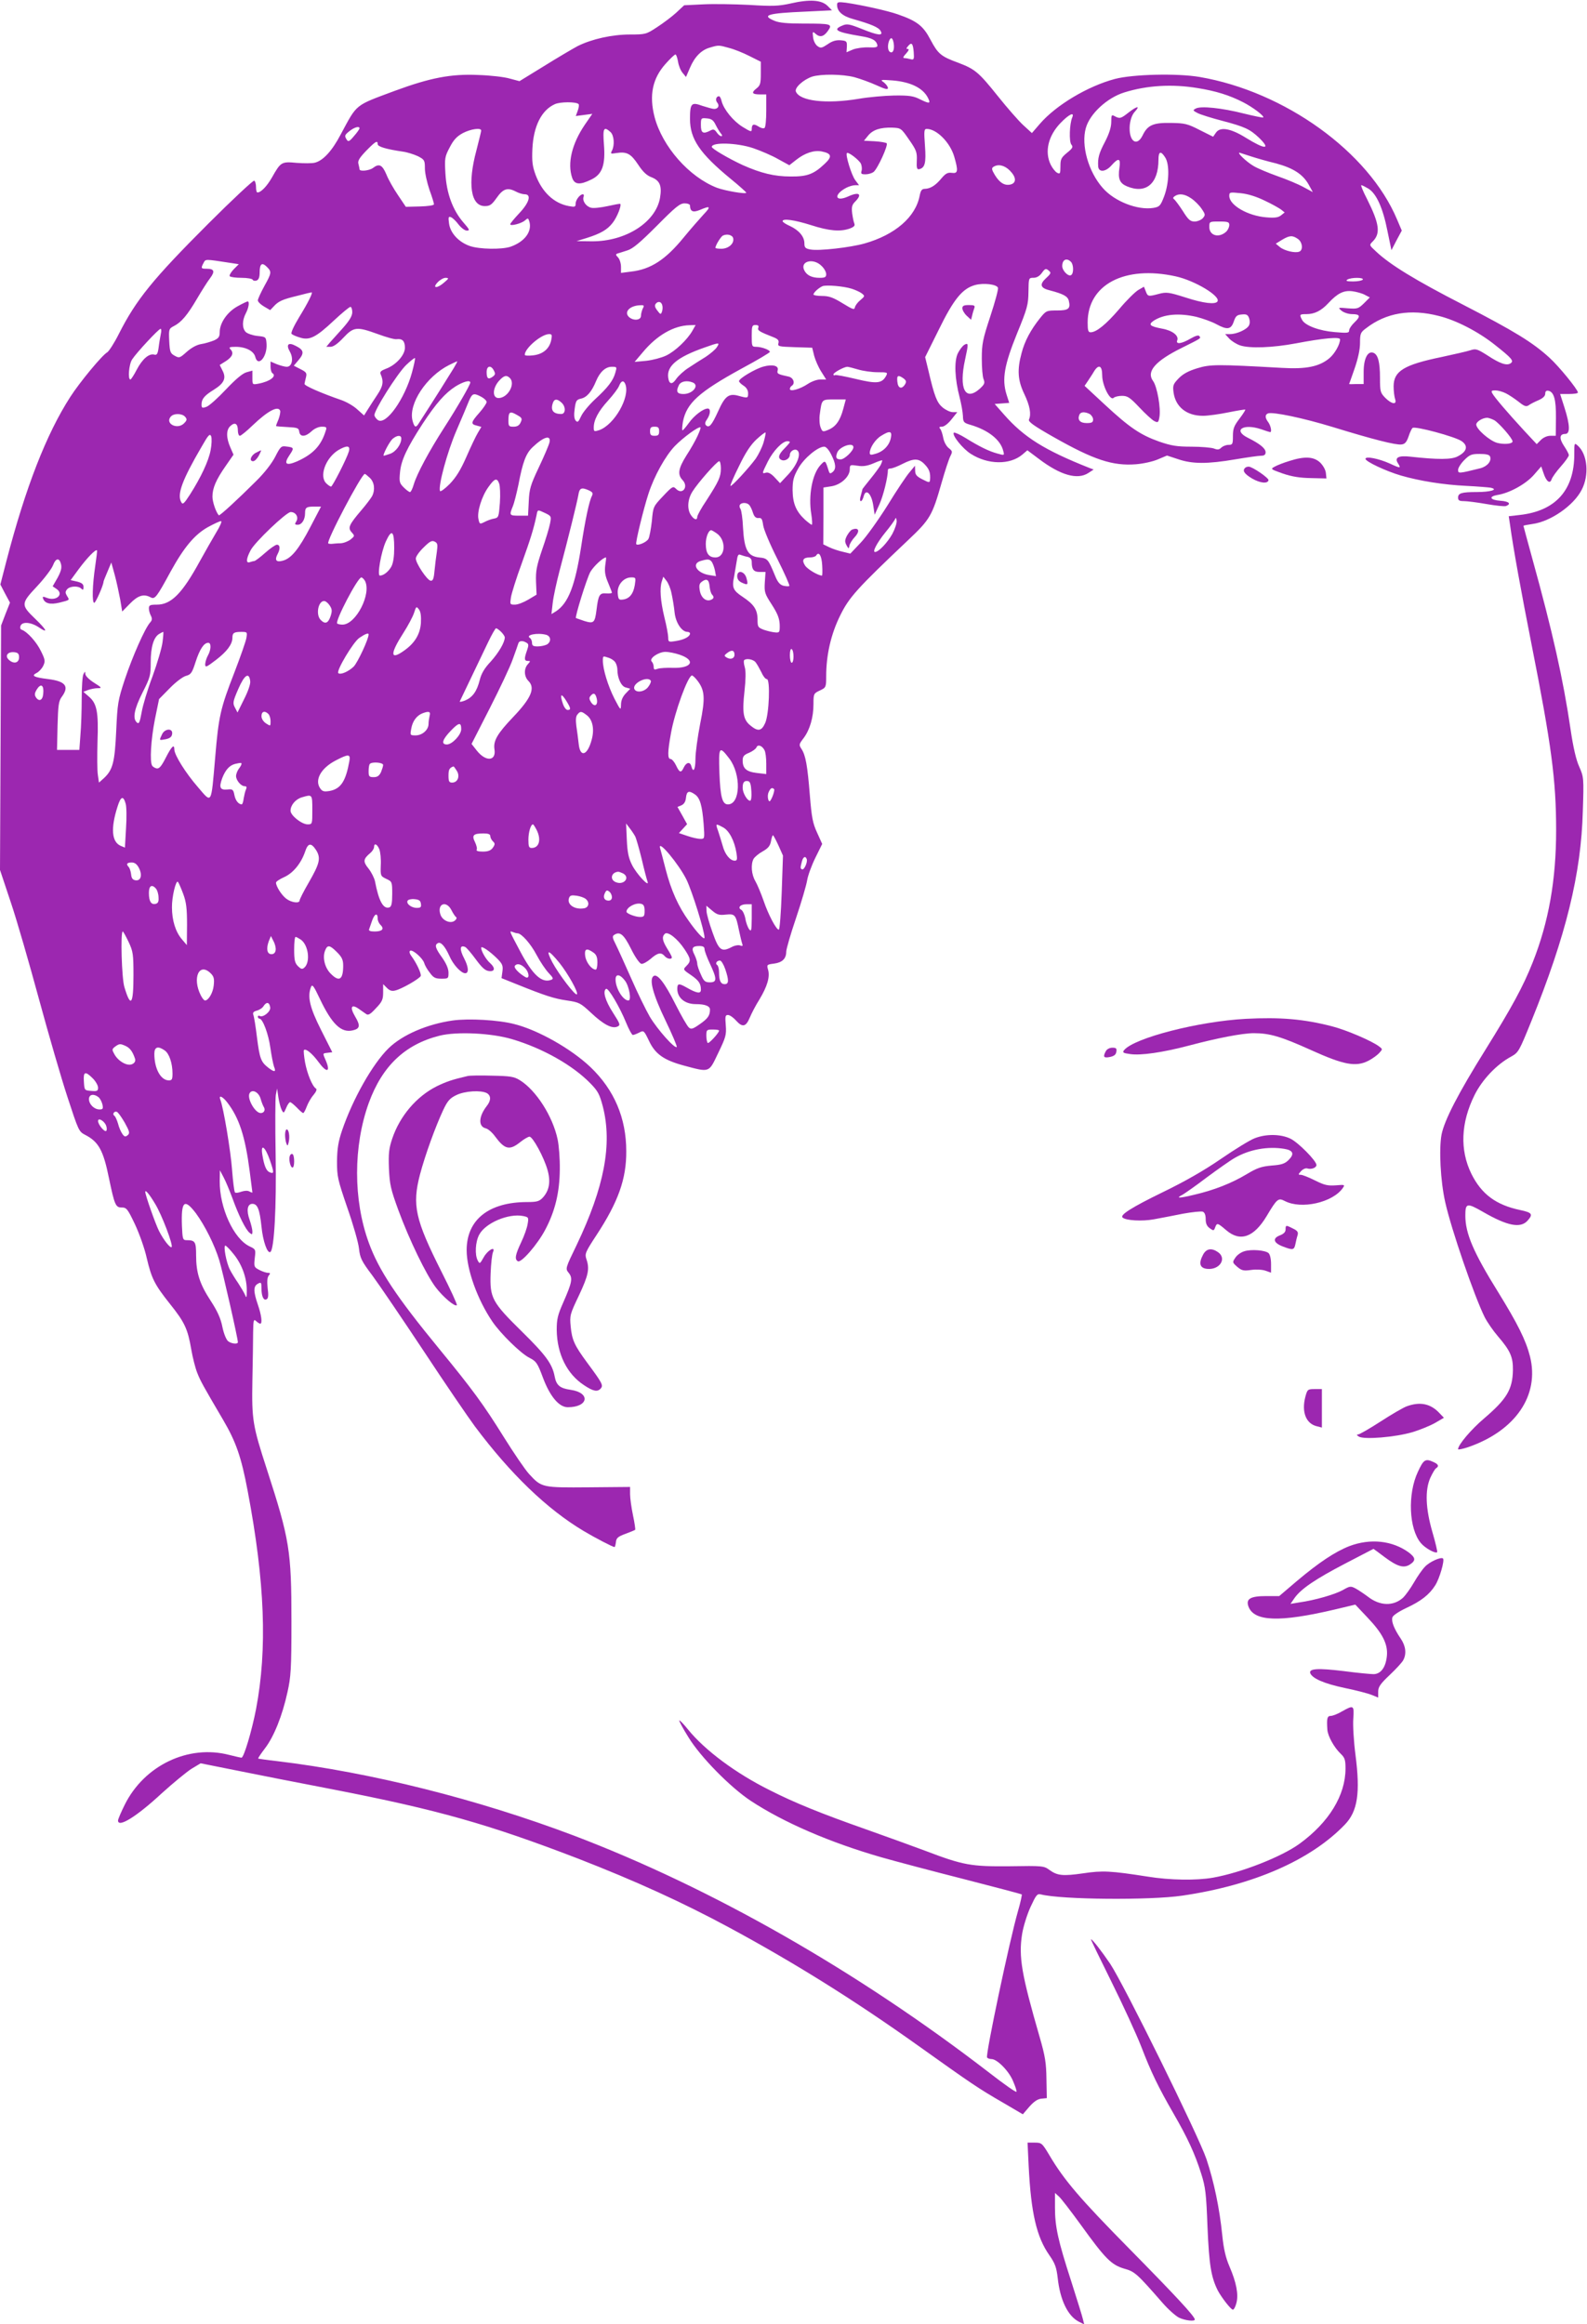 <?xml version="1.0" standalone="no"?>
<!DOCTYPE svg PUBLIC "-//W3C//DTD SVG 20010904//EN"
 "http://www.w3.org/TR/2001/REC-SVG-20010904/DTD/svg10.dtd">
<svg version="1.0" xmlns="http://www.w3.org/2000/svg"
 width="874pt" height="1280pt" viewBox="0 0 874 1280"
 preserveAspectRatio="xMidYMid meet">
<g transform="translate(0,1280) scale(0.1,-0.1)"
fill="#9c27b0" stroke="none">
<path d="M4355 12781 c-68 -15 -102 -16 -230 -8 -82 4 -196 6 -253 3 l-104 -5
-44 -41 c-24 -22 -72 -58 -106 -80 -59 -39 -64 -40 -148 -40 -99 0 -211 -25
-289 -64 -28 -15 -111 -64 -185 -110 l-135 -83 -53 14 c-29 9 -108 18 -174 20
-151 7 -266 -16 -459 -87 -225 -84 -206 -69 -299 -241 -47 -90 -97 -144 -142
-155 -15 -4 -59 -4 -100 -1 -84 8 -88 5 -136 -80 -28 -49 -61 -83 -80 -83 -5
0 -8 13 -8 29 0 17 -4 33 -10 36 -5 3 -119 -103 -253 -237 -305 -305 -397
-418 -493 -608 -25 -50 -54 -94 -63 -100 -27 -14 -152 -165 -204 -246 -132
-205 -246 -498 -351 -901 l-34 -132 26 -50 27 -50 -25 -63 -24 -63 -3 -673 -3
-673 59 -177 c33 -97 102 -337 155 -532 53 -195 124 -440 158 -543 60 -183 62
-189 97 -207 74 -38 100 -85 131 -238 31 -149 37 -162 70 -162 27 0 33 -8 73
-92 24 -51 54 -135 65 -186 27 -114 43 -146 128 -253 81 -101 98 -138 117
-249 8 -47 23 -105 33 -130 18 -46 32 -71 143 -260 71 -121 100 -205 135 -391
95 -501 109 -871 46 -1202 -23 -119 -67 -267 -80 -267 -5 0 -35 7 -67 15 -225
59 -468 -57 -576 -274 -20 -40 -37 -80 -37 -87 0 -42 102 21 241 150 63 57
137 118 164 135 l50 30 195 -39 c107 -22 348 -69 535 -105 576 -112 855 -191
1349 -381 316 -123 573 -240 831 -379 363 -196 692 -402 1040 -650 300 -214
334 -237 469 -315 l109 -64 36 42 c25 28 45 42 66 44 l30 3 -2 105 c-1 88 -7
126 -37 230 -100 346 -117 442 -97 569 7 42 27 106 46 148 31 67 37 75 57 70
113 -29 602 -33 778 -7 392 57 709 196 897 392 70 73 85 174 58 383 -10 77
-15 165 -12 201 5 73 2 75 -62 39 -23 -14 -52 -25 -62 -25 -20 0 -23 -14 -19
-75 2 -36 38 -100 74 -134 22 -21 26 -33 26 -81 0 -147 -91 -296 -253 -414
-99 -72 -320 -159 -477 -187 -92 -16 -237 -14 -360 6 -205 32 -248 34 -355 18
-112 -16 -142 -13 -186 19 -30 22 -37 23 -217 20 -214 -2 -256 5 -466 85 -67
25 -213 78 -326 118 -250 88 -395 147 -531 216 -187 93 -356 219 -449 333 -24
30 -46 53 -49 51 -2 -3 20 -44 50 -92 67 -110 232 -277 344 -351 181 -119 435
-229 720 -311 77 -22 281 -76 454 -120 172 -44 315 -82 318 -84 2 -3 -7 -45
-21 -93 -47 -164 -179 -790 -170 -805 3 -5 14 -9 25 -9 30 0 95 -65 118 -121
12 -28 21 -54 19 -59 -2 -5 -69 42 -150 105 -728 561 -1530 1018 -2288 1306
-529 200 -1117 348 -1635 410 -55 6 -101 13 -103 14 -2 2 15 27 37 56 50 65
96 181 124 309 19 85 22 127 22 390 0 391 -10 451 -135 837 -79 243 -84 273
-80 493 2 102 4 220 4 262 1 69 3 75 17 62 8 -8 19 -14 22 -14 13 0 7 47 -13
105 -25 73 -25 101 0 115 18 10 20 8 20 -27 0 -44 13 -69 29 -58 9 5 10 24 5
61 -4 37 -2 59 6 69 10 12 9 15 -4 15 -9 0 -31 7 -48 16 -29 15 -30 18 -25 65
6 48 5 49 -29 65 -87 42 -165 211 -164 359 l1 60 20 -38 c11 -20 33 -73 49
-116 35 -97 73 -173 94 -190 14 -12 16 -11 16 7 0 11 -7 39 -15 63 -19 52 -13
89 15 89 28 0 40 -30 50 -125 8 -82 33 -151 49 -140 21 12 34 247 29 535 -3
162 -2 311 1 330 l7 35 7 -48 c4 -26 12 -57 18 -69 11 -21 12 -20 25 10 7 18
17 32 22 32 4 0 21 -14 37 -30 16 -17 31 -30 35 -30 3 0 12 16 19 35 7 19 23
48 37 64 15 18 21 32 14 36 -20 12 -48 81 -60 144 -6 35 -9 65 -6 68 10 10 46
-19 81 -67 43 -59 66 -56 41 5 -20 47 -21 43 9 47 l25 3 -62 123 c-63 125 -76
184 -55 237 7 16 15 5 48 -65 66 -139 117 -189 180 -175 42 9 45 26 14 78 -30
51 -20 70 22 40 14 -10 32 -22 40 -28 11 -8 24 0 53 32 35 36 40 49 40 88 l0
45 21 -21 c15 -15 28 -19 46 -14 35 8 134 65 140 80 4 13 -22 70 -53 112 -9
12 -11 24 -5 27 13 8 68 -40 77 -67 3 -12 17 -37 31 -54 20 -28 31 -33 64 -33
38 0 39 1 39 33 0 22 -12 50 -35 83 -37 51 -42 69 -25 79 17 11 40 -15 65 -70
20 -47 64 -95 87 -95 21 0 19 34 -6 82 -26 50 -24 75 5 63 8 -3 34 -34 59 -68
34 -46 52 -63 73 -65 33 -4 36 17 6 44 -23 20 -49 66 -49 84 0 14 48 -19 91
-62 26 -27 30 -37 26 -68 l-5 -37 82 -33 c161 -65 209 -80 278 -90 67 -10 74
-13 133 -68 69 -65 116 -89 145 -76 18 8 16 14 -25 78 -42 65 -57 118 -37 130
12 7 76 -102 110 -186 15 -37 32 -68 37 -68 6 0 21 6 35 13 25 13 26 13 54
-45 34 -73 82 -107 194 -137 142 -38 135 -40 187 69 42 87 46 100 42 153 -4
49 -3 57 12 57 10 0 30 -14 45 -31 35 -39 54 -34 75 16 9 22 32 67 53 100 44
73 59 125 48 164 -8 28 -7 29 33 34 45 6 67 27 67 66 0 13 24 97 54 185 30 89
57 182 61 207 4 26 24 81 45 124 l38 77 -28 62 c-24 52 -30 83 -40 206 -13
163 -23 220 -46 255 -15 23 -14 26 11 59 35 46 55 115 55 188 0 57 1 59 35 75
34 16 35 18 35 79 0 116 26 231 77 334 49 100 92 148 374 415 121 114 133 135
184 314 19 67 41 134 49 149 12 24 12 27 -9 44 -13 10 -26 34 -30 55 -4 21
-11 44 -17 51 -8 9 -5 12 10 12 12 0 34 17 52 40 l32 40 -25 0 c-14 0 -39 12
-56 26 -31 26 -45 61 -78 203 l-18 74 75 151 c83 170 131 227 200 246 48 13
119 4 126 -15 3 -8 -16 -78 -42 -157 -42 -127 -47 -153 -47 -233 0 -49 4 -101
10 -114 8 -21 5 -28 -22 -53 -80 -70 -115 2 -80 162 19 88 19 93 -4 81 -10 -6
-26 -27 -36 -47 -21 -44 -17 -140 10 -243 9 -35 17 -80 18 -101 1 -35 4 -39
42 -50 98 -29 165 -82 180 -143 7 -26 7 -26 -32 -15 -45 12 -97 37 -176 86
-31 19 -60 32 -64 29 -12 -13 49 -89 94 -117 94 -60 215 -61 283 -4 l28 24 64
-48 c119 -90 212 -116 272 -77 l29 19 -24 9 c-247 98 -360 169 -469 293 l-52
59 40 3 40 3 -15 47 c-26 84 -12 162 58 335 57 139 62 159 63 229 1 77 1 78
28 78 17 0 33 9 46 27 17 24 22 26 37 13 15 -12 14 -16 -14 -42 -38 -35 -32
-55 23 -68 72 -19 96 -32 102 -56 11 -44 -1 -54 -64 -54 -58 0 -61 -1 -94 -42
-52 -65 -85 -127 -102 -193 -25 -92 -21 -150 15 -225 31 -65 39 -111 26 -140
-6 -12 24 -34 135 -97 222 -126 326 -160 454 -150 39 3 94 15 121 27 l50 21
61 -20 c78 -27 162 -27 315 -1 65 11 129 20 143 20 17 0 24 6 24 19 0 21 -30
46 -98 80 -84 42 -25 80 73 47 25 -9 48 -16 50 -16 11 0 3 36 -10 54 -19 25
-19 42 -2 49 26 10 193 -25 357 -75 221 -68 347 -100 378 -96 19 2 28 12 39
43 7 22 17 43 22 48 12 12 236 -48 271 -73 37 -26 29 -57 -21 -83 -34 -19
-109 -19 -264 -2 -62 7 -86 -5 -67 -35 19 -30 16 -31 -44 -3 -60 27 -134 42
-134 26 0 -15 113 -68 195 -92 103 -30 235 -51 360 -57 61 -3 121 -8 134 -10
46 -10 0 -24 -76 -24 -84 0 -103 -6 -103 -31 0 -15 7 -19 32 -19 17 0 73 -7
124 -16 51 -9 99 -14 108 -11 31 12 16 26 -31 29 -57 4 -67 23 -16 32 66 10
156 60 200 110 l41 47 12 -35 c15 -47 36 -64 45 -36 4 12 27 44 51 71 24 27
44 55 44 62 0 7 -12 29 -26 50 -28 42 -26 67 6 67 28 0 27 48 -4 145 l-24 75
49 0 c27 0 49 3 49 8 0 16 -104 144 -157 192 -92 84 -191 145 -476 292 -261
134 -402 220 -479 293 -38 35 -38 35 -18 55 44 44 37 97 -31 233 -22 42 -36
77 -32 77 5 0 22 -9 39 -19 44 -27 80 -106 105 -233 l22 -106 28 54 29 54 -26
61 c-156 372 -619 705 -1088 785 -124 21 -367 15 -466 -11 -150 -40 -324 -144
-413 -247 l-44 -51 -48 44 c-26 24 -89 96 -140 160 -105 131 -125 148 -217
183 -96 35 -112 49 -153 126 -40 77 -74 104 -181 141 -57 20 -197 51 -286 64
-42 5 -48 4 -48 -12 0 -36 30 -62 88 -78 99 -28 142 -46 152 -66 16 -28 -14
-25 -105 12 -68 27 -81 29 -106 18 -56 -23 -32 -36 100 -58 64 -10 87 -23 93
-50 2 -11 -8 -14 -48 -12 -28 1 -67 -4 -87 -12 l-35 -15 2 31 c1 30 -2 32 -34
35 -25 2 -47 -4 -72 -22 -32 -21 -38 -23 -56 -10 -11 8 -22 29 -24 48 -4 32
-2 34 12 21 25 -23 46 -18 69 14 28 39 20 41 -134 41 -87 0 -133 4 -159 15
-75 31 -41 42 172 51 l144 7 -25 25 c-33 32 -96 37 -202 13z m567 -221 c5 -34
-5 -56 -21 -46 -12 8 -14 35 -5 60 10 25 21 19 26 -14z m110 -46 c3 -41 1 -45
-17 -40 -11 3 -26 6 -34 6 -10 0 -7 8 9 25 14 15 18 25 11 25 -11 0 -11 3 -1
15 20 25 28 17 32 -31z m-1017 22 c28 -7 78 -27 113 -45 l62 -31 0 -64 c0 -57
-3 -67 -25 -84 -29 -23 -23 -32 22 -32 l33 0 0 -89 c0 -52 -4 -93 -10 -96 -6
-4 -21 0 -34 9 -26 16 -36 12 -36 -16 0 -16 -6 -14 -50 13 -52 32 -104 96
-116 142 -3 15 -10 27 -14 27 -16 0 -22 -21 -10 -35 14 -17 5 -35 -17 -35 -8
0 -37 8 -65 17 -60 22 -68 15 -68 -72 0 -111 54 -190 224 -330 47 -38 85 -73
86 -76 0 -10 -116 10 -162 27 -154 60 -300 227 -343 389 -31 120 -12 213 61
294 25 28 49 51 54 51 4 0 10 -17 14 -39 3 -21 14 -49 25 -62 l19 -23 22 51
c26 61 63 98 110 111 47 14 48 14 105 -2z m690 -161 c33 -9 88 -29 123 -45 46
-21 62 -25 62 -15 0 8 -10 21 -22 31 -22 15 -20 16 47 11 99 -8 167 -41 195
-95 17 -33 10 -35 -41 -10 -37 19 -59 23 -144 22 -55 -1 -143 -9 -195 -18
-179 -30 -326 -13 -347 40 -8 21 42 66 90 82 49 15 166 14 232 -3z m1890 -60
c100 -16 175 -39 251 -78 53 -27 118 -76 111 -84 -3 -2 -51 8 -108 22 -118 30
-237 43 -264 27 -17 -9 -16 -11 11 -25 16 -8 76 -27 134 -42 125 -33 153 -46
203 -93 69 -67 35 -67 -73 0 -82 51 -140 61 -163 28 l-16 -23 -74 37 c-66 34
-82 38 -158 39 -98 2 -129 -12 -156 -68 -33 -68 -79 -31 -71 57 4 32 13 57 28
73 32 35 11 31 -35 -5 -42 -33 -48 -35 -76 -20 -17 10 -19 7 -19 -31 0 -29
-11 -64 -34 -109 -34 -64 -41 -91 -38 -137 3 -34 42 -30 74 7 38 43 51 39 43
-14 -9 -60 1 -85 41 -102 105 -44 174 14 174 147 0 46 13 50 37 12 25 -38 22
-141 -6 -215 -20 -52 -25 -57 -59 -63 -87 -14 -215 36 -279 110 -79 89 -120
235 -93 330 22 79 118 167 212 196 125 39 264 47 403 24z m-3409 -88 c4 -3 2
-20 -4 -36 l-11 -30 46 6 45 6 -42 -61 c-71 -105 -96 -212 -69 -291 13 -38 42
-41 105 -10 61 29 79 80 70 194 -7 90 -1 101 36 68 20 -18 24 -73 8 -103 -9
-17 -7 -18 24 -13 58 9 80 -3 120 -63 27 -41 48 -61 76 -71 44 -18 56 -47 45
-112 -23 -135 -189 -241 -375 -240 l-85 1 55 17 c80 25 116 47 145 85 24 31
49 95 41 103 -2 2 -33 -4 -69 -12 -37 -8 -78 -13 -92 -9 -28 7 -49 38 -41 60
3 8 1 14 -4 14 -16 0 -40 -31 -40 -52 0 -18 -4 -19 -37 -13 -82 15 -147 76
-183 171 -18 49 -21 74 -18 144 6 125 50 213 123 246 29 14 118 14 131 1z
m2719 -74 c-15 -35 -18 -132 -5 -149 11 -13 8 -20 -23 -45 -33 -27 -37 -36
-37 -75 0 -41 -2 -44 -19 -35 -10 6 -26 26 -35 45 -34 71 -13 158 54 228 47
49 79 64 65 31z m-1964 -40 c9 -18 22 -40 29 -48 8 -9 9 -15 2 -15 -6 0 -17 9
-25 21 -12 17 -19 19 -35 10 -40 -21 -52 -14 -52 30 0 39 1 40 33 37 25 -2 36
-10 48 -35z m-1961 -20 c-1 -5 -14 -24 -31 -43 -24 -29 -31 -32 -39 -20 -14
22 -13 26 16 49 27 21 54 28 54 14z m3027 -63 c40 -57 44 -69 42 -115 -2 -39
1 -49 12 -47 33 7 40 34 33 129 -6 83 -5 93 10 93 54 0 128 -74 151 -152 23
-79 21 -95 -13 -90 -23 3 -34 -3 -57 -30 -32 -39 -61 -57 -91 -58 -17 0 -23
-8 -29 -37 -22 -118 -135 -216 -304 -264 -78 -22 -252 -42 -298 -33 -28 5 -33
11 -33 34 0 37 -30 72 -79 95 -23 10 -41 22 -41 27 0 16 65 7 157 -22 99 -32
160 -37 212 -19 24 9 31 16 26 28 -4 9 -9 35 -12 57 -4 33 -1 46 16 63 42 42
23 57 -38 29 -73 -33 -82 10 -10 48 16 8 37 14 49 14 l21 0 -21 28 c-21 28
-55 140 -46 149 7 8 65 -36 77 -58 5 -11 7 -29 4 -39 -5 -17 -2 -20 22 -20 15
0 35 6 44 13 22 17 82 148 72 158 -5 4 -34 9 -66 11 l-59 3 22 27 c26 33 68
47 134 45 48 -2 49 -3 93 -67z m-2357 51 c0 -5 -12 -53 -26 -108 -50 -185 -32
-308 46 -308 28 0 38 7 65 45 35 50 59 59 104 36 16 -9 39 -16 51 -16 38 0 25
-46 -30 -104 -27 -29 -50 -56 -50 -61 0 -12 62 4 81 21 16 14 18 14 24 -5 17
-56 -26 -113 -104 -140 -49 -16 -170 -14 -223 4 -61 21 -108 71 -115 124 -5
35 -3 40 10 35 9 -3 28 -21 42 -40 15 -19 35 -34 46 -34 18 0 15 6 -19 45 -59
68 -93 161 -99 270 -5 84 -3 93 24 144 21 41 39 60 72 78 44 23 101 31 101 14z
m-570 -75 c0 -14 49 -28 138 -41 24 -3 61 -15 83 -25 37 -19 39 -23 39 -68 0
-26 12 -78 25 -117 14 -38 25 -74 25 -80 0 -6 -34 -11 -78 -12 l-77 -2 -43 64
c-24 35 -53 86 -64 114 -23 54 -40 62 -74 36 -20 -15 -74 -21 -74 -7 0 4 -3
17 -6 29 -5 17 5 33 42 72 52 53 64 60 64 37z m2068 -22 c41 -14 104 -41 137
-60 l62 -34 37 29 c48 38 98 55 141 47 55 -11 60 -28 17 -68 -60 -57 -96 -71
-188 -70 -89 0 -163 18 -264 63 -76 35 -170 90 -170 100 0 27 139 23 228 -7z
m2747 -47 c28 -9 87 -26 133 -37 95 -26 148 -60 180 -118 l22 -40 -52 28 c-29
16 -94 43 -143 60 -50 18 -108 42 -130 55 -42 24 -101 82 -75 73 8 -3 38 -12
65 -21z m-1334 -76 c36 -36 38 -68 5 -77 -32 -8 -60 8 -87 52 -18 30 -19 38
-8 45 26 17 61 9 90 -20z m1404 -166 c39 -18 79 -41 90 -49 l20 -16 -20 -16
c-15 -12 -35 -15 -81 -11 -102 8 -204 67 -204 118 0 21 3 21 63 15 40 -4 87
-19 132 -41z m-404 12 c18 -12 44 -38 56 -56 22 -32 22 -35 7 -53 -10 -10 -30
-18 -45 -18 -24 0 -35 10 -65 58 -20 31 -42 60 -48 65 -8 5 -6 10 4 17 24 16
55 12 91 -13z m-2761 -39 c1 -33 16 -40 55 -24 58 25 62 19 19 -26 -22 -24
-71 -80 -108 -125 -101 -124 -183 -177 -292 -189 l-54 -7 0 33 c0 19 -7 42
-16 52 -14 14 -14 18 -3 22 8 2 32 10 54 17 30 9 69 42 162 135 103 104 127
124 153 124 17 0 30 -5 30 -12z m2970 -107 c0 -11 -7 -26 -15 -35 -40 -39 -95
-25 -95 24 0 30 1 30 55 30 48 0 55 -3 55 -19z m-2732 -74 c6 -29 -27 -57 -65
-57 -18 0 -33 2 -33 5 0 14 31 64 42 68 24 11 53 2 56 -16z m3110 -3 c25 -17
30 -62 7 -70 -23 -9 -81 5 -106 25 l-23 19 34 21 c42 25 58 26 88 5z m-5878
-132 l45 -7 -28 -28 c-15 -16 -25 -33 -22 -38 4 -5 33 -9 65 -9 32 0 60 -5 62
-11 2 -5 11 -7 21 -4 12 5 17 18 17 45 0 48 13 57 40 30 27 -27 26 -33 -15
-107 -19 -35 -35 -70 -35 -77 0 -8 15 -23 34 -34 l34 -20 19 20 c26 29 48 39
131 59 41 11 76 19 78 19 9 0 -20 -58 -68 -136 -30 -50 -48 -88 -42 -93 5 -5
25 -14 46 -20 52 -17 88 1 186 93 45 42 86 76 92 76 5 0 10 -13 10 -29 0 -21
-15 -46 -52 -88 -29 -32 -61 -68 -72 -80 l-19 -23 23 0 c16 0 40 17 71 50 57
61 74 62 190 20 46 -17 92 -30 103 -28 32 4 46 -10 46 -47 0 -41 -50 -96 -105
-116 -26 -10 -34 -17 -29 -29 18 -41 14 -66 -18 -114 -18 -27 -42 -64 -53 -82
l-20 -32 -37 33 c-20 19 -60 42 -89 52 -110 38 -204 79 -202 89 1 5 4 21 8 36
6 23 2 29 -30 45 l-37 19 27 32 c32 38 28 55 -16 77 -41 22 -55 8 -33 -31 22
-38 13 -84 -17 -84 -11 0 -35 7 -54 14 l-35 15 0 -29 c0 -16 5 -32 10 -35 26
-16 -13 -46 -77 -58 -33 -6 -33 -6 -33 33 l0 39 -32 -9 c-22 -6 -60 -38 -113
-94 -44 -47 -92 -90 -107 -96 -25 -9 -28 -7 -28 13 0 30 16 49 68 81 56 35 69
63 48 104 l-16 32 35 22 c36 24 44 45 23 66 -9 9 -3 12 30 12 55 0 100 -23
108 -56 15 -58 66 1 62 71 -3 40 -3 40 -51 45 -26 3 -55 13 -64 22 -20 21 -20
63 1 103 16 30 21 65 10 65 -4 0 -29 -12 -56 -27 -56 -31 -98 -91 -98 -142 0
-26 -6 -34 -32 -46 -18 -7 -50 -17 -71 -20 -24 -4 -53 -20 -79 -43 -38 -34
-41 -35 -66 -21 -24 13 -27 21 -30 81 -3 64 -2 68 25 82 42 21 76 62 128 151
26 44 58 95 72 113 28 37 23 52 -18 52 -32 0 -34 2 -18 32 12 22 5 22 149 0z
m4628 6 c15 -15 16 -64 1 -73 -15 -10 -49 24 -49 50 0 35 24 47 48 23z m-1373
-23 c14 -13 25 -33 25 -45 0 -16 -6 -20 -36 -20 -42 0 -70 13 -84 40 -27 51
49 72 95 25z m1950 -57 c105 -23 248 -109 230 -138 -11 -18 -76 -11 -177 22
-91 29 -105 30 -144 20 -60 -16 -63 -16 -74 14 l-10 25 -31 -18 c-17 -10 -65
-57 -105 -105 -73 -85 -126 -128 -158 -128 -13 0 -16 11 -16 54 0 209 204 316
485 254z m-4028 -33 c-39 -35 -69 -34 -37 0 13 14 33 25 44 25 19 -1 19 -3 -7
-25z m5058 15 c-3 -5 -27 -10 -53 -10 -34 0 -43 3 -32 10 20 13 93 13 85 0z
m-2815 -50 c19 -6 44 -17 55 -25 19 -15 19 -16 -7 -38 -15 -12 -28 -30 -30
-40 -3 -15 -12 -11 -68 23 -52 32 -75 40 -112 40 -27 0 -48 4 -48 8 0 11 29
37 50 46 20 8 116 0 160 -14z m2827 -34 l27 -14 -32 -32 c-31 -30 -36 -32 -89
-28 -56 5 -56 5 -34 -14 13 -10 38 -18 57 -18 45 0 49 -12 14 -45 -17 -16 -30
-36 -30 -45 0 -14 -10 -15 -79 -9 -86 7 -163 36 -180 67 -16 30 -14 32 24 32
44 0 81 18 120 60 51 55 85 72 133 66 23 -3 55 -12 69 -20z m-3869 -60 c2 -9
1 -25 -3 -34 -5 -15 -9 -14 -25 8 -14 18 -16 28 -8 38 14 16 32 10 36 -12z
m-108 -15 c-5 -11 -10 -29 -10 -40 0 -26 -43 -29 -67 -6 -28 28 7 63 65 64 19
1 21 -2 12 -18z m4384 -41 c97 -24 220 -88 311 -161 91 -72 104 -87 84 -100
-21 -14 -58 -2 -126 43 -57 36 -65 39 -95 29 -18 -6 -89 -22 -158 -37 -209
-43 -265 -78 -265 -162 0 -26 4 -57 8 -69 12 -34 -18 -30 -54 6 -27 28 -29 34
-29 110 0 87 -11 128 -36 138 -32 12 -54 -32 -54 -106 l0 -66 -40 0 c-22 -1
-40 -1 -40 0 0 0 14 38 30 85 19 55 30 105 30 141 0 52 3 59 33 81 111 86 245
108 401 68z m-1335 -5 c35 -9 86 -27 111 -41 59 -32 80 -29 95 16 10 29 17 36
43 38 26 3 34 -1 41 -20 5 -14 5 -30 -1 -41 -12 -22 -67 -47 -104 -47 l-27 0
23 -25 c12 -13 39 -30 59 -37 53 -18 180 -13 308 11 152 29 243 37 243 22 0
-27 -29 -79 -59 -104 -55 -46 -128 -61 -261 -53 -358 20 -394 20 -466 -2 -49
-15 -79 -31 -103 -56 -30 -31 -33 -39 -28 -77 11 -80 72 -129 162 -129 28 0
91 9 140 19 50 10 92 17 93 15 2 -1 -12 -24 -32 -50 -30 -39 -36 -55 -36 -95
0 -45 -2 -49 -24 -49 -14 0 -31 -7 -40 -15 -11 -12 -21 -13 -41 -5 -14 5 -70
10 -123 10 -80 0 -111 5 -178 28 -104 37 -163 77 -300 204 l-111 103 17 25 c9
14 25 37 34 53 26 43 46 35 46 -20 0 -55 44 -143 63 -124 6 6 27 11 46 11 31
0 44 -9 96 -64 33 -35 70 -69 82 -75 20 -10 23 -8 28 21 9 48 -12 169 -35 200
-38 52 12 110 160 183 110 55 104 51 95 64 -4 7 -21 2 -49 -14 -48 -28 -81
-33 -73 -10 11 26 -26 55 -83 65 -68 13 -78 22 -46 44 56 36 139 43 235 21z
m-2776 -77 c-28 -49 -94 -112 -144 -136 -25 -12 -74 -25 -109 -29 l-65 -6 45
53 c78 94 171 147 258 149 l33 1 -18 -32z m363 17 c-5 -15 4 -21 88 -54 21 -9
27 -17 23 -31 -5 -18 2 -19 90 -22 l96 -3 11 -45 c7 -25 24 -64 39 -87 l27
-43 -33 0 c-18 0 -48 -11 -69 -25 -42 -28 -98 -44 -98 -27 0 6 5 14 10 17 21
13 10 45 -17 51 -61 13 -65 16 -60 35 7 25 -28 34 -79 20 -44 -12 -134 -65
-134 -80 0 -5 11 -16 25 -25 16 -10 25 -26 25 -41 0 -28 -1 -29 -52 -15 -54
15 -75 0 -113 -85 -35 -77 -50 -94 -67 -77 -7 7 -5 18 6 33 19 28 21 59 4 59
-25 0 -76 -39 -104 -79 -16 -22 -32 -41 -35 -41 -4 0 -2 21 2 47 20 103 88
164 323 293 86 46 156 88 156 92 0 11 -46 28 -76 28 -23 0 -24 3 -24 60 0 54
2 60 21 60 15 0 19 -5 15 -15z m-3290 -32 c-3 -16 -9 -49 -12 -74 -5 -38 -10
-46 -24 -42 -29 8 -66 -24 -97 -83 -15 -29 -31 -54 -35 -54 -15 0 -8 85 10
111 24 37 145 167 156 168 4 1 6 -11 2 -26z m2150 -35 c-10 -49 -46 -79 -100
-85 -25 -3 -46 -2 -46 3 0 36 92 114 134 114 16 0 17 -5 12 -32z m912 -40 c-8
-13 -36 -36 -61 -53 -26 -16 -69 -43 -94 -60 -26 -16 -57 -45 -69 -62 -22 -33
-39 -30 -44 7 -9 64 49 113 200 166 81 29 86 29 68 2z m-1679 -139 c-40 -146
-142 -291 -187 -263 -9 6 -18 18 -20 26 -5 23 125 229 174 277 25 24 47 41 49
39 3 -2 -5 -38 -16 -79z m230 24 c-18 -30 -112 -180 -193 -305 -16 -26 -24
-22 -34 15 -24 92 76 244 202 307 22 11 42 20 44 20 2 0 -7 -17 -19 -37z m221
-14 c9 -17 8 -23 -7 -34 -24 -17 -33 -10 -33 26 0 35 24 40 40 8z m669 -11
c-12 -44 -41 -82 -113 -148 -32 -30 -67 -72 -76 -93 -15 -32 -19 -35 -30 -23
-8 11 -10 31 -5 65 6 45 10 50 36 56 31 7 58 38 82 97 21 50 52 78 86 78 29 0
29 -1 20 -32z m1337 17 c27 -8 75 -15 107 -15 55 0 57 -1 47 -20 -23 -42 -51
-45 -167 -17 -59 14 -110 24 -115 21 -4 -3 -8 -1 -8 4 0 10 57 41 76 42 6 0
33 -7 60 -15z m-1918 -47 c31 -31 -8 -105 -58 -110 -38 -4 -40 48 -5 91 29 33
44 38 63 19z m2168 -2 c15 -12 17 -18 8 -33 -18 -29 -39 -22 -42 15 -4 35 4
39 34 18z m-2386 -23 c0 -12 -72 -137 -143 -247 -85 -132 -151 -256 -168 -313
-7 -24 -16 -43 -21 -43 -5 0 -21 12 -35 26 -23 23 -25 31 -20 83 6 66 38 134
125 268 74 112 123 168 181 205 42 26 81 37 81 21z m854 -9 c27 -70 -60 -223
-144 -253 -28 -9 -30 -8 -30 15 0 41 25 89 79 148 29 32 56 68 61 82 11 28 25
31 34 8z m370 10 c40 -15 2 -64 -50 -64 -36 0 -43 14 -24 51 11 19 43 25 74
13z m4479 -60 c18 -9 49 -30 71 -47 31 -25 41 -28 55 -19 9 7 33 19 54 28 25
11 37 23 37 36 0 13 6 18 17 16 31 -6 43 -48 42 -150 l-1 -98 -30 0 c-17 0
-38 -9 -52 -23 l-23 -23 -69 74 c-92 100 -163 183 -175 205 -8 14 -5 17 16 17
14 0 40 -7 58 -16z m-5643 -19 c17 -9 30 -22 30 -29 0 -7 -18 -34 -40 -59 -47
-53 -49 -63 -14 -71 l25 -7 -19 -32 c-11 -18 -39 -77 -63 -132 -32 -73 -56
-112 -92 -150 -27 -27 -51 -45 -54 -39 -10 29 39 212 90 331 30 70 62 145 70
166 18 41 25 44 67 22z m442 -32 c25 -22 24 -63 -1 -63 -46 0 -61 22 -45 64 8
20 23 20 46 -1z m1552 -35 c-17 -64 -41 -98 -82 -115 -31 -13 -33 -12 -43 14
-6 16 -8 48 -4 73 11 82 10 80 80 80 l63 0 -14 -52z m-3101 -10 c2 -7 -2 -28
-9 -47 -8 -18 -14 -35 -14 -37 0 -2 28 -4 63 -6 56 -3 62 -5 65 -25 4 -31 34
-30 68 2 16 15 39 25 56 25 26 0 29 -3 22 -22 -25 -82 -69 -129 -158 -169 -61
-26 -75 -15 -42 34 27 40 26 43 -18 48 -27 4 -32 -1 -60 -56 -19 -37 -59 -89
-106 -135 -96 -96 -201 -193 -205 -188 -16 18 -35 74 -35 103 0 47 20 93 73
169 l43 62 -17 39 c-24 54 -24 98 0 119 25 23 41 13 41 -25 0 -16 5 -29 11
-29 6 0 38 26 72 59 83 79 139 108 150 79z m1307 -25 c25 -14 27 -19 17 -40
-7 -16 -19 -23 -39 -23 -25 0 -28 3 -28 33 0 51 8 55 50 30z m3151 7 c10 -6
19 -20 19 -30 0 -16 -7 -20 -35 -20 -37 0 -52 17 -41 45 6 17 29 19 57 5z
m-4981 -16 c11 -13 10 -19 -7 -36 -37 -36 -105 -1 -73 37 16 20 64 19 80 -1z
m7209 -18 c25 -14 101 -100 101 -117 0 -14 -47 -18 -85 -8 -42 12 -115 76
-115 101 0 15 33 36 58 37 7 1 25 -5 41 -13z m-4599 -61 c0 -20 -5 -25 -25
-25 -20 0 -25 5 -25 25 0 20 5 25 25 25 20 0 25 -5 25 -25z m211 -27 c-11 -24
-38 -72 -61 -107 -45 -72 -50 -105 -20 -136 34 -37 -3 -83 -37 -47 -16 16 -20
14 -71 -40 -54 -57 -55 -58 -62 -137 -5 -44 -13 -88 -19 -99 -10 -18 -58 -39
-67 -29 -6 6 41 198 67 277 32 99 94 210 146 264 47 48 132 110 141 102 2 -3
-6 -24 -17 -48z m-2681 -77 c-11 -60 -54 -151 -114 -245 -33 -51 -40 -57 -48
-41 -24 42 5 121 113 306 37 65 45 73 52 56 4 -11 3 -45 -3 -76z m3045 42 c-8
-27 -28 -67 -43 -89 -39 -53 -134 -156 -139 -150 -3 2 18 51 47 109 36 75 64
117 96 147 25 23 47 40 50 38 2 -3 -3 -27 -11 -55z m701 25 c-8 -41 -41 -75
-84 -87 -26 -8 -32 -7 -32 5 0 28 31 75 63 94 48 30 61 26 53 -12z m-2696 -3
c0 -32 -30 -73 -61 -84 -18 -6 -33 -11 -35 -11 -10 0 31 78 48 93 25 21 48 22
48 2z m816 -22 c-4 -16 -30 -77 -59 -138 -46 -97 -52 -119 -55 -187 l-4 -78
-49 0 c-54 0 -55 2 -35 51 8 19 21 72 31 119 24 127 42 173 78 207 62 59 103
70 93 26z m1324 2 c0 -2 -13 -18 -30 -35 -34 -34 -38 -55 -14 -64 19 -7 44 10
44 29 0 19 24 35 39 26 26 -16 3 -79 -47 -133 l-46 -49 -29 31 c-19 21 -36 30
-48 27 -24 -7 -24 -7 10 62 30 59 80 111 107 111 8 0 14 -2 14 -5z m350 -28
c0 -20 -49 -67 -70 -67 -25 0 -30 10 -19 38 13 33 89 59 89 29z m-2779 -24
c-11 -38 -90 -193 -98 -193 -3 0 -15 7 -25 17 -42 38 -6 140 65 184 48 28 68
26 58 -8z m2657 -17 c26 -51 28 -79 7 -96 -12 -10 -16 -9 -21 6 -19 61 -19 61
-46 32 -45 -49 -67 -168 -50 -270 5 -32 6 -58 3 -58 -4 0 -21 13 -38 28 -49
46 -67 89 -68 162 0 54 5 74 31 120 31 56 108 120 143 120 11 0 26 -18 39 -44z
m3628 -10 c10 -25 -15 -55 -54 -65 -117 -29 -122 -30 -122 -9 0 11 15 35 34
54 30 30 40 34 85 34 35 0 53 -4 57 -14z m-3356 -47 c-7 -12 -32 -47 -56 -76
-24 -30 -44 -55 -44 -56 0 -1 -4 -17 -9 -35 -6 -19 -6 -32 0 -32 5 0 11 11 15
25 12 49 45 16 54 -54 l7 -46 26 57 c21 46 47 149 47 191 0 4 7 7 15 7 9 0 38
11 65 25 63 32 90 32 123 -3 25 -26 32 -46 29 -85 -2 -16 -5 -16 -42 3 -32 16
-40 26 -40 48 l-1 27 -29 -35 c-17 -19 -72 -101 -122 -183 -51 -81 -118 -175
-149 -207 l-56 -59 -41 10 c-23 5 -56 16 -75 25 l-33 16 1 156 0 157 45 7 c52
9 100 53 100 94 0 24 2 25 43 19 30 -5 54 -1 87 13 25 11 46 18 48 17 2 -2 -2
-13 -8 -26z m-880 -19 c0 -46 -11 -70 -80 -177 -28 -41 -50 -82 -50 -89 0 -21
-17 -17 -34 8 -23 32 -20 87 7 130 28 46 135 168 148 168 5 0 9 -18 9 -40z
m-1933 -52 c25 -24 30 -66 12 -101 -7 -12 -33 -47 -59 -77 -68 -80 -76 -97
-53 -122 17 -19 17 -20 -6 -39 -13 -10 -37 -20 -55 -21 -17 0 -38 -2 -46 -3
-8 -1 -18 0 -22 2 -15 7 183 383 201 383 3 0 15 -10 28 -22z m712 -31 c5 -13
7 -61 4 -106 -6 -78 -7 -82 -32 -87 -14 -2 -38 -11 -53 -19 -26 -13 -27 -12
-33 16 -9 39 18 126 55 177 34 48 47 52 59 19z m495 -38 c20 -10 23 -15 16
-30 -15 -28 -37 -131 -60 -283 -33 -212 -70 -307 -137 -352 l-26 -16 7 62 c4
35 21 113 37 174 50 188 97 379 104 419 6 40 17 45 59 26z m883 -81 c6 -7 15
-26 20 -43 7 -21 16 -29 30 -28 17 2 21 -5 26 -40 3 -23 38 -106 78 -185 39
-78 69 -145 66 -149 -3 -3 -18 -2 -32 1 -19 5 -32 19 -46 54 -39 94 -41 97
-89 102 -62 7 -81 42 -88 163 -2 51 -9 97 -14 104 -5 7 -7 17 -3 23 9 14 40
13 52 -2z m-2417 -119 c-64 -123 -106 -175 -153 -187 -36 -10 -46 3 -28 37 15
28 14 51 -4 51 -8 0 -37 -20 -65 -45 -28 -25 -55 -45 -60 -45 -4 0 -15 -3 -24
-6 -22 -8 -21 18 4 65 22 44 197 211 221 211 28 0 45 -28 31 -51 -10 -16 -9
-19 8 -19 22 0 40 28 40 63 0 32 7 37 51 37 l37 0 -58 -111z m1293 75 c33 -16
34 -18 26 -58 -4 -22 -24 -88 -44 -145 -30 -89 -35 -116 -33 -175 l3 -71 -45
-27 c-25 -15 -58 -28 -74 -28 -28 0 -28 1 -22 41 4 23 30 107 60 188 48 134
65 188 81 264 6 32 5 31 48 11z m1911 -115 c-27 -48 -75 -99 -95 -99 -16 0 11
51 57 108 26 31 49 64 53 72 4 11 7 9 9 -7 2 -13 -9 -46 -24 -74z m-3723 9
c-21 -35 -61 -106 -90 -158 -97 -178 -158 -240 -237 -240 -38 0 -44 -3 -44
-21 0 -11 5 -29 11 -40 8 -16 7 -25 -4 -37 -29 -32 -97 -187 -139 -312 -39
-118 -41 -134 -48 -285 -8 -174 -19 -214 -66 -259 l-29 -26 -6 42 c-4 24 -4
106 -2 183 6 163 -3 211 -48 249 l-30 26 26 10 c14 5 38 10 53 10 25 0 23 3
-20 30 -27 17 -48 38 -48 48 -1 16 -1 16 -10 0 -6 -9 -10 -70 -10 -135 0 -65
-3 -155 -7 -200 l-6 -83 -61 0 -62 0 3 133 c3 113 6 136 23 159 43 58 21 86
-74 98 -80 10 -96 18 -64 34 12 6 29 24 36 39 12 25 11 34 -13 82 -24 50 -76
107 -106 117 -7 2 -10 11 -6 21 9 25 58 21 101 -8 53 -36 44 -15 -19 46 -81
78 -81 84 9 180 42 45 81 97 88 116 15 40 35 43 44 6 5 -20 0 -40 -19 -75
l-27 -47 22 -15 c41 -29 -1 -68 -53 -49 -22 9 -26 8 -22 -3 10 -28 40 -35 90
-23 59 15 57 13 42 37 -10 17 -10 23 0 36 16 19 62 21 79 4 9 -9 12 -7 12 9 0
16 -9 23 -35 30 l-36 8 44 60 c45 61 94 112 101 104 2 -2 -3 -42 -10 -89 -15
-101 -18 -200 -5 -200 8 0 51 98 51 116 0 3 10 28 22 56 l21 50 19 -69 c10
-37 23 -98 30 -135 l11 -66 43 44 c44 45 76 55 114 34 23 -12 33 1 110 143 74
134 132 203 205 244 33 18 65 33 72 33 7 0 -5 -28 -26 -62z m2754 -4 c56 -36
52 -134 -5 -134 -37 0 -53 23 -53 75 0 37 15 75 30 75 2 0 15 -7 28 -16z
m-1774 -82 c0 -45 -5 -81 -15 -101 -15 -28 -43 -51 -64 -51 -16 0 7 131 33
188 32 70 46 60 46 -36z m235 -20 c-4 -26 -10 -73 -13 -105 -4 -46 -9 -57 -22
-55 -20 4 -81 96 -81 122 0 11 19 38 43 61 34 34 46 40 61 32 16 -8 17 -16 12
-55z m1712 -29 c15 -4 22 -13 22 -28 0 -42 11 -55 44 -55 l32 0 -4 -57 c-3
-54 -1 -62 38 -122 32 -50 42 -75 44 -110 1 -43 -1 -46 -24 -44 -14 1 -41 7
-62 14 -34 13 -36 16 -36 57 0 54 -20 84 -82 125 -53 35 -60 51 -47 112 4 22
10 59 14 83 5 35 9 42 22 36 9 -3 26 -9 39 -11z m410 -46 c2 -31 1 -57 -1 -57
-21 0 -80 35 -93 55 -20 30 -11 45 26 45 16 0 32 5 35 11 15 24 30 -1 33 -54z
m-1195 -2 c-4 -34 0 -57 16 -94 11 -27 21 -52 21 -55 0 -4 -14 -5 -32 -4 -36
3 -43 -9 -53 -92 -9 -70 -15 -76 -67 -60 -24 8 -44 15 -46 16 -7 5 59 217 79
254 18 31 69 79 86 80 2 0 0 -20 -4 -45z m586 22 c6 -8 14 -29 18 -47 l6 -33
-38 6 c-68 11 -99 63 -45 78 38 11 47 10 59 -4z m-1909 -106 c37 -71 -50 -241
-124 -241 -13 0 -25 3 -29 6 -13 13 113 254 133 254 5 0 14 -9 20 -19z m1486
-23 c-8 -49 -30 -76 -66 -80 -22 -3 -25 1 -28 34 -4 46 32 88 74 88 26 0 26
-1 20 -42z m202 -45 c6 -27 14 -74 17 -105 6 -58 40 -108 71 -108 8 0 14 -4
14 -9 0 -17 -32 -34 -76 -41 -42 -7 -44 -6 -44 19 0 14 -9 64 -21 111 -22 92
-27 161 -14 199 l8 25 17 -22 c10 -12 23 -43 28 -69z m210 36 c2 -19 8 -38 13
-43 13 -14 11 -23 -7 -30 -26 -10 -53 12 -60 51 -5 29 -3 39 12 50 26 19 39
11 42 -28z m-2092 -104 c13 -20 14 -30 4 -60 -13 -38 -30 -44 -54 -19 -28 28
-14 104 19 104 8 0 22 -11 31 -25z m502 -97 c-5 -64 -36 -113 -98 -155 -72
-50 -72 -13 2 102 25 39 51 88 58 109 12 37 13 38 27 20 10 -13 13 -37 11 -76z
m442 -48 c11 -11 20 -25 20 -30 0 -28 -34 -85 -77 -133 -35 -37 -52 -66 -61
-102 -16 -63 -39 -95 -81 -113 -18 -7 -31 -9 -29 -5 16 33 126 263 156 326 20
42 40 77 44 77 4 0 17 -9 28 -20z m-1865 -57 c-4 -32 -29 -116 -55 -188 -27
-71 -54 -161 -60 -198 -10 -56 -15 -66 -26 -56 -25 21 -15 74 31 165 42 83 45
94 45 167 0 83 16 138 47 156 10 6 20 11 22 11 2 0 0 -26 -4 -57z m462 24 c-3
-19 -33 -104 -66 -190 -77 -198 -87 -241 -106 -469 -23 -264 -17 -254 -95
-163 -67 77 -130 177 -130 208 0 31 -15 17 -47 -46 -24 -47 -36 -61 -50 -59
-10 2 -21 9 -25 15 -14 22 -7 142 15 255 l23 112 59 60 c33 34 73 64 90 68 26
7 33 16 52 76 23 71 46 106 70 106 17 0 16 -38 -2 -70 -8 -14 -14 -35 -15 -47
0 -21 5 -19 60 23 60 46 90 86 90 122 0 26 8 32 48 32 34 0 34 -1 29 -33z
m673 19 c0 -26 -60 -154 -82 -177 -29 -28 -73 -47 -85 -36 -12 13 83 172 116
194 32 22 51 29 51 19z m978 -2 c27 -8 29 -39 3 -54 -11 -5 -33 -10 -50 -10
-24 0 -31 4 -31 19 0 11 -5 23 -11 27 -28 17 40 31 89 18z m-108 -44 c12 -7
12 -14 2 -43 -16 -45 -15 -57 5 -57 15 0 15 -1 0 -18 -23 -25 -21 -68 3 -92
39 -39 16 -94 -83 -198 -88 -92 -111 -132 -104 -178 11 -66 -47 -71 -97 -8
l-29 37 100 196 c55 108 113 230 127 271 15 41 29 81 31 88 5 14 24 15 45 2z
m1470 -76 c0 -19 -4 -34 -10 -34 -5 0 -10 18 -10 41 0 24 4 38 10 34 6 -3 10
-22 10 -41z m-325 10 c0 -21 -23 -29 -45 -14 -13 8 -12 11 5 24 25 19 40 15
40 -10z m-3940 -14 c0 -31 -29 -39 -56 -14 -24 22 -7 46 30 42 20 -2 26 -9 26
-28z m3639 14 c90 -31 66 -75 -38 -72 -34 1 -71 -1 -83 -5 -19 -7 -23 -5 -23
10 0 11 -5 24 -11 30 -16 16 37 53 76 53 17 0 53 -7 79 -16z m-354 -44 c6 -10
10 -27 10 -37 0 -47 21 -93 46 -99 l25 -7 -25 -26 c-17 -18 -26 -39 -26 -62
-1 -33 -2 -32 -36 33 -36 71 -64 163 -64 210 0 26 1 26 30 16 17 -5 35 -18 40
-28z m771 3 c8 -10 22 -35 32 -55 9 -21 22 -38 30 -38 20 0 13 -193 -9 -242
-20 -45 -40 -48 -82 -13 -39 32 -45 70 -32 188 7 63 8 109 2 131 -6 19 -7 37
-4 40 12 12 50 5 63 -11z m-2783 -105 c2 -15 -12 -56 -34 -99 l-36 -73 -14 27
c-13 24 -12 33 18 102 34 79 60 96 66 43z m2461 6 c43 -55 46 -97 17 -240 -14
-72 -26 -159 -26 -193 0 -60 -12 -81 -23 -40 -7 26 -28 21 -42 -9 -14 -30 -23
-28 -42 13 -9 19 -23 35 -30 35 -17 0 -17 37 2 141 20 116 94 319 116 319 4 0
17 -12 28 -26z m-255 -3 c3 -5 -4 -21 -15 -35 -22 -28 -68 -33 -76 -9 -10 31
74 72 91 44z m-3346 -72 c-3 -37 -24 -45 -41 -18 -8 13 -6 24 7 44 22 34 39
21 34 -26z m3048 -25 c9 -36 -10 -51 -30 -23 -11 17 -13 26 -4 36 16 20 27 16
34 -13z m-166 -16 c24 -39 25 -48 6 -48 -8 0 -19 14 -25 31 -20 58 -11 66 19
17z m-1642 -70 c7 -7 12 -25 12 -40 0 -28 0 -28 -25 -12 -15 10 -25 26 -25 40
0 26 18 32 38 12z m888 -10 c-3 -13 -6 -33 -6 -45 0 -33 -35 -63 -71 -63 -31
0 -31 1 -24 38 7 40 29 70 60 83 36 14 48 11 41 -13z m867 2 c31 -25 41 -76
26 -132 -23 -89 -64 -103 -72 -25 -3 28 -9 73 -13 99 -4 33 -3 53 6 63 16 20
22 19 53 -5z m-693 -76 c0 -31 -50 -84 -79 -84 -33 0 -25 27 21 75 45 47 58
49 58 9z m1670 -115 c6 -10 10 -43 10 -75 l0 -57 -52 6 c-58 7 -78 25 -78 69
0 22 7 31 35 42 19 8 38 22 41 30 7 18 31 10 44 -15z m-194 -46 c67 -88 62
-253 -7 -253 -31 0 -42 40 -47 174 -5 145 -1 151 54 79z m-2092 -15 c-20 -111
-47 -152 -108 -164 -30 -5 -40 -3 -51 12 -35 46 1 113 84 156 71 37 82 36 75
-4z m-594 -15 c0 -5 -7 -17 -15 -27 -8 -11 -15 -29 -15 -40 0 -23 27 -56 48
-56 10 0 12 -5 7 -17 -5 -10 -10 -33 -13 -50 -2 -18 -7 -33 -11 -33 -18 1 -34
21 -40 51 -6 31 -10 34 -38 31 -42 -4 -48 11 -29 63 18 46 40 70 71 78 32 7
35 7 35 0z m780 -6 c0 -7 -6 -25 -12 -40 -10 -20 -20 -27 -40 -27 -25 0 -28 4
-28 33 0 19 3 37 7 40 12 13 73 8 73 -6z m405 -31 c20 -30 6 -66 -25 -66 -17
0 -20 7 -20 39 0 33 5 42 27 50 2 1 10 -10 18 -23z m1623 -114 c2 -30 -1 -52
-7 -52 -16 0 -41 43 -41 71 0 30 8 41 30 37 11 -2 16 -18 18 -56z m125 12 c5
-5 -9 -48 -21 -64 -10 -14 -19 26 -9 47 10 23 19 28 30 17z m-436 -29 c28 -19
40 -61 48 -162 6 -83 6 -83 -18 -83 -13 0 -45 7 -71 16 l-47 16 23 25 22 24
-26 47 -27 48 22 9 c15 7 23 21 25 43 4 35 16 40 49 17z m-2107 -85 c0 -79 0
-80 -26 -80 -32 0 -94 49 -94 75 0 31 28 64 63 74 57 17 57 17 57 -69z m-1028
34 c5 -16 6 -77 2 -136 l-6 -106 -24 10 c-49 22 -55 96 -17 215 18 58 32 63
45 17z m2263 -144 c27 -53 15 -100 -27 -100 -15 0 -18 8 -18 46 0 40 13 84 25
84 3 0 11 -13 20 -30z m543 -36 c6 -12 22 -68 36 -125 13 -57 28 -113 32 -124
13 -37 -62 43 -86 93 -18 36 -25 68 -28 137 l-4 90 19 -25 c11 -14 25 -35 31
-46z m483 50 c34 -17 64 -74 75 -142 5 -35 4 -42 -10 -42 -25 0 -54 35 -66 82
-7 24 -18 60 -25 81 -15 42 -15 43 26 21z m-1281 -48 c0 -8 6 -21 14 -29 13
-12 13 -17 0 -36 -11 -15 -26 -21 -55 -21 -25 0 -38 4 -34 10 4 6 -1 25 -9 42
-19 38 -10 48 47 48 25 0 37 -4 37 -14z m1587 -52 l25 -56 -7 -204 c-4 -112
-11 -204 -16 -204 -14 0 -58 83 -84 160 -14 40 -34 88 -45 107 -22 37 -26 93
-10 123 6 10 28 29 50 41 30 17 41 30 46 56 3 18 8 33 11 33 2 0 16 -25 30
-56z m-2546 -26 c27 -44 20 -73 -41 -179 -28 -48 -50 -92 -50 -98 0 -18 -46
-12 -74 10 -26 20 -56 68 -56 88 0 6 20 19 44 30 50 22 94 76 116 140 16 49
33 52 61 9z m348 5 c6 -16 10 -55 8 -88 -2 -59 -1 -60 30 -75 32 -15 33 -16
33 -83 0 -52 -4 -69 -15 -74 -34 -12 -59 34 -80 144 -4 18 -19 48 -35 69 -32
39 -30 53 9 86 12 10 21 25 21 33 0 24 17 17 29 -12z m1692 -168 c31 -65 99
-281 99 -319 0 -16 -41 27 -86 91 -58 80 -98 169 -128 285 -13 51 -27 104 -31
118 -13 51 105 -91 146 -175z m662 113 c5 -17 -14 -59 -25 -56 -11 4 -11 8 -2
43 7 27 20 33 27 13z m-3678 -48 c20 -39 11 -72 -18 -68 -16 2 -23 11 -25 33
-2 17 -8 34 -13 40 -16 16 -10 25 16 25 17 0 29 -9 40 -30z m2666 -30 c41 -22
6 -66 -38 -49 -36 13 -28 54 10 58 5 1 17 -4 28 -9z m-2422 -113 c17 -46 21
-80 21 -170 l-1 -112 -28 33 c-34 40 -54 103 -54 175 -1 57 22 153 33 140 4
-4 17 -34 29 -66z m-149 28 c6 -8 13 -29 13 -47 2 -24 -3 -33 -17 -36 -24 -5
-36 14 -36 61 0 40 17 49 40 22z m2510 -46 c0 -12 -7 -19 -19 -19 -23 0 -32
19 -19 43 7 15 12 16 24 6 8 -6 14 -20 14 -30z m-144 -10 c22 -18 17 -46 -8
-51 -53 -10 -98 21 -84 57 5 14 14 16 42 12 20 -3 42 -11 50 -18z m-908 -26
c3 -19 -1 -23 -23 -23 -30 0 -60 24 -50 40 4 6 21 10 38 8 24 -2 33 -8 35 -25z
m1232 -39 c0 -29 -3 -34 -25 -34 -26 0 -75 19 -75 29 1 25 51 52 82 43 13 -3
18 -14 18 -38z m-1064 4 c9 -18 21 -36 26 -39 5 -3 2 -12 -7 -19 -23 -19 -67
-1 -79 32 -21 60 31 82 60 26z m1654 -45 c-1 -69 -2 -76 -15 -60 -7 11 -17 36
-20 58 -4 21 -14 43 -22 48 -23 12 -6 31 28 31 l29 0 0 -77z m-143 20 c51 5
55 1 73 -88 7 -33 15 -66 18 -74 4 -10 1 -13 -12 -8 -9 4 -31 0 -47 -9 -56
-29 -70 -18 -105 81 -18 50 -33 103 -33 118 l-1 29 32 -27 c27 -23 39 -26 75
-22z m-1917 -23 c0 -10 7 -26 16 -34 22 -22 9 -36 -33 -36 -24 0 -34 4 -30 13
2 6 10 29 17 49 14 38 30 42 30 8z m-1372 -127 c25 -53 27 -68 27 -185 0 -162
-15 -181 -50 -64 -15 48 -22 306 -9 306 3 0 17 -26 32 -57z m2142 47 c22 0 73
-58 105 -119 20 -38 50 -82 67 -100 25 -26 27 -32 14 -37 -52 -20 -103 27
-172 158 -62 117 -60 112 -40 105 10 -4 21 -7 26 -7z m920 -88 c35 -53 37 -65
10 -92 -19 -19 -19 -20 24 -49 45 -31 56 -48 56 -82 0 -23 -22 -20 -78 12 -44
25 -52 24 -52 -8 1 -49 42 -83 102 -83 52 0 78 -11 78 -30 0 -33 -12 -50 -57
-81 -37 -26 -47 -29 -59 -18 -9 7 -42 65 -74 128 -59 118 -99 169 -120 156
-27 -17 -4 -102 65 -245 37 -77 65 -143 62 -146 -11 -11 -106 96 -148 166 -22
38 -69 134 -103 212 -35 79 -73 163 -85 187 -18 35 -20 45 -9 52 32 21 53 4
93 -76 22 -45 47 -81 57 -83 9 -2 32 11 51 27 38 34 58 38 77 16 13 -16 40
-21 40 -7 0 4 -11 25 -25 47 -27 44 -31 65 -14 82 16 16 70 -26 109 -85z
m-2252 -5 c-2 -14 -10 -22 -23 -22 -24 0 -30 29 -15 71 l12 29 14 -28 c9 -16
14 -38 12 -50z m139 58 c42 -30 54 -125 18 -155 -11 -9 -18 -7 -34 9 -17 17
-21 34 -21 91 0 39 3 70 8 70 4 0 17 -7 29 -15z m199 -69 c27 -27 34 -42 34
-74 0 -78 -22 -92 -69 -44 -32 32 -46 88 -31 126 13 34 25 33 66 -8z m2024 17
c0 -10 14 -47 30 -81 39 -83 39 -102 0 -102 -27 0 -34 6 -50 43 -11 23 -20 50
-20 60 0 10 -7 31 -15 48 -19 36 -13 49 26 49 21 0 29 -5 29 -17z m-612 -19
c16 -11 22 -25 22 -55 0 -21 -4 -39 -9 -39 -22 0 -52 38 -58 73 -6 42 7 48 45
21z m-187 -57 c47 -59 106 -164 96 -173 -9 -9 -100 111 -135 176 -39 75 -23
73 39 -3z m913 -34 c21 -62 20 -83 -3 -83 -22 0 -31 19 -31 65 0 19 -5 37 -10
40 -13 8 -3 25 15 25 7 0 20 -21 29 -47z m-1104 7 c26 -26 28 -65 3 -51 -36
21 -64 51 -58 61 10 16 33 12 55 -10z m-1729 -31 c17 -17 20 -30 16 -66 -4
-41 -29 -83 -48 -83 -5 0 -15 12 -23 28 -49 96 -9 185 55 121z m2281 -40 c23
-30 37 -109 19 -109 -30 0 -71 67 -71 116 0 33 25 29 52 -7z m-1954 -147 c4
-23 -40 -58 -58 -47 -5 3 -10 1 -10 -4 0 -6 4 -11 9 -11 18 0 50 -86 60 -161
6 -42 15 -88 20 -103 13 -31 3 -33 -33 -5 -39 31 -46 49 -61 167 -7 59 -16
114 -20 123 -4 12 1 18 19 23 15 4 32 15 38 26 16 24 32 21 36 -8z m2472 -128
c0 -12 -55 -72 -62 -68 -4 3 -8 21 -8 40 0 32 2 34 35 34 19 0 35 -2 35 -6z
m-3267 -85 c23 -11 38 -31 51 -71 3 -11 -2 -22 -15 -28 -26 -14 -77 14 -99 54
-14 25 -14 28 4 42 24 17 28 17 59 3z m214 -24 c25 -17 43 -71 43 -127 0 -32
-3 -38 -20 -38 -45 0 -80 65 -80 146 0 39 20 45 57 19z m-396 -154 c16 -16 29
-39 29 -51 0 -18 -5 -21 -37 -18 -38 3 -38 3 -41 51 -4 56 7 60 49 18z m924
-111 c5 -19 14 -41 18 -47 10 -16 1 -33 -17 -33 -32 0 -78 83 -61 110 14 23
49 6 60 -30z m-893 8 c9 -7 18 -25 22 -40 5 -24 3 -28 -16 -28 -29 0 -58 28
-58 57 0 26 26 31 52 11z m710 -30 c65 -85 98 -185 123 -378 8 -63 15 -115 15
-117 0 -2 -7 0 -16 5 -10 6 -27 5 -45 -1 -16 -6 -31 -8 -35 -4 -4 4 -11 60
-16 125 -7 100 -47 342 -65 387 -10 27 14 16 39 -17z m-565 -111 c27 -49 29
-58 16 -69 -12 -10 -18 -9 -29 7 -8 11 -19 36 -24 57 -6 20 -15 40 -20 43 -13
8 -2 27 13 22 7 -2 26 -29 44 -60z m-102 -18 c4 -11 4 -24 0 -27 -9 -9 -45 35
-45 54 0 22 37 -1 45 -27z m902 -190 c23 -68 23 -75 -2 -65 -18 7 -30 34 -40
95 -11 66 15 48 42 -30z m-632 -240 c36 -59 100 -227 90 -237 -7 -7 -43 37
-69 88 -19 37 -76 198 -76 216 0 14 23 -13 55 -67z m224 -51 c49 -67 103 -174
129 -260 18 -59 102 -428 102 -450 0 -12 -34 -9 -53 5 -10 7 -24 40 -32 78 -9
47 -27 87 -64 144 -61 93 -81 155 -81 251 0 76 -5 84 -53 84 -20 0 -22 6 -25
78 -5 138 13 154 77 70z m211 -229 c44 -56 70 -130 69 -198 0 -38 -2 -42 -9
-23 -6 13 -23 42 -38 65 -16 23 -37 57 -46 75 -20 39 -37 132 -25 132 5 0 27
-23 49 -51z"/>
<path d="M1410 10307 c-28 -14 -40 -47 -16 -47 9 0 22 14 31 30 9 17 14 30 13
30 -2 0 -14 -6 -28 -13z"/>
<path d="M4692 9883 c-7 -3 -19 -18 -28 -34 -12 -24 -12 -33 -2 -52 12 -21 12
-21 16 -2 2 11 15 32 29 47 31 33 23 56 -15 41z"/>
<path d="M4060 9627 c0 -16 8 -28 26 -36 33 -15 35 -12 25 25 -10 38 -51 48
-51 11z"/>
<path d="M892 8755 c-16 -34 -17 -33 21 -26 23 5 33 13 35 29 5 33 -41 31 -56
-3z"/>
<path d="M5300 11102 c0 -10 11 -29 24 -41 l24 -22 6 24 c3 14 9 32 12 41 5
13 -1 16 -30 16 -28 0 -36 -4 -36 -18z"/>
<path d="M8670 10298 c0 -197 -103 -312 -300 -334 l-61 -7 7 -46 c18 -131 61
-368 119 -662 109 -551 135 -745 135 -1021 0 -274 -41 -506 -129 -728 -53
-134 -116 -249 -259 -479 -153 -245 -227 -390 -243 -469 -15 -81 -6 -256 20
-372 33 -149 161 -521 218 -635 14 -27 47 -75 73 -105 68 -79 83 -114 82 -186
-2 -106 -34 -159 -158 -265 -72 -61 -144 -146 -144 -170 0 -4 25 1 55 11 261
90 395 286 341 500 -23 90 -68 180 -176 355 -135 217 -180 322 -180 420 0 70
8 72 97 21 135 -78 207 -92 246 -48 31 35 25 44 -41 58 -133 28 -213 87 -269
200 -64 131 -58 281 18 434 42 84 121 168 201 211 41 23 44 29 111 194 191
471 275 813 284 1158 6 184 5 188 -20 245 -17 37 -33 107 -47 202 -41 280
-100 542 -211 943 -27 98 -49 180 -49 181 0 2 21 6 48 10 101 13 229 102 273
189 42 81 32 194 -21 242 -20 18 -20 17 -20 -47z"/>
<path d="M7100 10261 c-30 -9 -66 -23 -80 -31 -24 -13 -23 -14 45 -38 50 -17
94 -24 155 -25 l85 -2 -3 30 c-2 18 -15 41 -32 58 -36 33 -86 35 -170 8z"/>
<path d="M6857 10223 c-16 -15 -4 -33 38 -58 45 -26 86 -30 91 -10 3 12 -89
75 -109 75 -8 0 -17 -3 -20 -7z"/>
<path d="M6860 7189 c-259 -14 -613 -105 -669 -172 -11 -13 -6 -17 33 -22 58
-9 180 9 321 46 158 42 297 69 360 69 88 0 151 -19 315 -93 181 -82 247 -94
316 -59 21 11 48 30 59 42 20 22 20 22 0 37 -39 30 -181 91 -260 111 -155 40
-285 51 -475 41z"/>
<path d="M2494 7180 c-142 -20 -278 -79 -354 -153 -88 -86 -197 -279 -256
-452 -21 -62 -27 -100 -28 -170 0 -85 3 -99 57 -257 32 -91 61 -193 64 -224 6
-52 13 -68 74 -149 37 -50 164 -237 282 -415 118 -179 245 -365 282 -415 196
-262 397 -456 600 -577 60 -36 160 -88 169 -88 3 0 6 12 8 27 2 23 12 31 53
46 27 10 51 20 53 22 2 2 -3 38 -12 80 -9 43 -16 95 -16 116 l0 40 -227 -2
c-257 -2 -260 -2 -329 73 -22 24 -84 115 -139 203 -112 180 -172 262 -355 485
-239 291 -334 435 -389 586 -86 236 -86 531 0 770 74 203 199 322 389 370 95
24 286 15 400 -19 169 -50 335 -144 432 -244 41 -42 50 -59 68 -127 53 -208 8
-443 -144 -762 -63 -130 -63 -131 -44 -154 23 -29 19 -51 -30 -163 -31 -70
-36 -92 -36 -152 2 -132 56 -242 151 -304 51 -34 74 -38 92 -17 14 17 8 29
-75 141 -70 95 -84 125 -91 199 -6 62 -4 68 46 173 52 111 59 146 40 200 -9
28 -5 38 56 131 120 183 165 310 164 462 0 182 -66 338 -197 463 -106 101
-288 204 -419 237 -87 23 -252 32 -339 20z"/>
<path d="M6090 7011 c-17 -32 -12 -39 23 -32 23 5 33 13 35 29 3 18 -1 22 -22
22 -15 0 -30 -8 -36 -19z"/>
<path d="M2575 6874 c-86 -20 -117 -31 -169 -56 -112 -56 -204 -164 -246 -289
-18 -54 -21 -80 -18 -164 4 -89 10 -115 52 -230 60 -163 152 -353 205 -424 41
-54 106 -109 117 -99 3 4 -35 86 -85 185 -145 288 -162 366 -118 535 29 109
85 263 128 355 24 51 37 65 72 82 47 23 135 28 168 11 24 -14 24 -41 -1 -72
-44 -57 -47 -112 -5 -122 13 -3 36 -23 51 -44 54 -73 80 -79 139 -32 21 17 44
30 51 30 18 0 79 -112 99 -182 19 -66 10 -115 -26 -154 -19 -20 -32 -24 -85
-24 -212 0 -334 -97 -334 -265 0 -107 59 -272 142 -394 46 -67 156 -175 204
-199 37 -19 44 -28 74 -109 39 -104 89 -163 137 -163 114 0 127 80 15 96 -58
8 -78 25 -87 72 -13 70 -48 118 -179 247 -167 164 -179 187 -174 323 2 53 8
105 13 116 16 36 -29 12 -51 -28 -21 -37 -22 -38 -33 -18 -17 32 -13 103 8
142 34 65 162 119 242 103 30 -6 31 -8 25 -43 -3 -21 -19 -67 -36 -102 -32
-68 -37 -93 -18 -104 18 -11 108 92 151 174 54 102 79 205 80 332 1 58 -5 132
-12 165 -27 128 -119 271 -208 326 -32 20 -53 23 -152 25 -64 2 -125 1 -136
-2z"/>
<path d="M1570 6551 c0 -16 3 -38 7 -48 6 -16 8 -15 13 7 7 30 1 70 -11 70 -5
0 -9 -13 -9 -29z"/>
<path d="M6909 6531 c-26 -10 -109 -61 -186 -114 -93 -64 -200 -125 -324 -185
-166 -81 -232 -123 -217 -137 17 -17 109 -22 173 -10 39 7 111 21 161 31 50 9
99 14 108 11 10 -4 16 -18 16 -41 0 -25 7 -39 22 -50 21 -15 23 -15 30 4 10
27 13 26 61 -15 77 -66 152 -40 223 78 57 96 64 101 99 83 91 -48 264 -9 320
71 13 19 11 19 -39 15 -44 -3 -62 1 -114 27 -34 17 -69 31 -78 31 -16 0 -15 2
1 20 11 12 26 18 35 15 22 -7 50 4 50 19 0 23 -100 124 -143 145 -54 26 -135
27 -198 2z m164 -58 c49 -8 57 -28 24 -61 -21 -21 -39 -27 -94 -31 -56 -5 -80
-13 -138 -48 -82 -49 -177 -87 -289 -113 -83 -20 -104 -20 -64 0 12 7 73 49
133 95 61 45 130 94 155 108 81 47 182 65 273 50z"/>
<path d="M1596 6434 c-7 -19 3 -64 15 -64 12 0 12 67 0 74 -5 3 -12 -1 -15
-10z"/>
<path d="M7080 6029 c0 -14 -10 -24 -30 -32 -43 -16 -38 -41 13 -61 57 -22 64
-21 71 12 3 15 8 37 12 49 5 17 0 25 -25 37 -39 20 -41 20 -41 -5z"/>
<path d="M6625 5889 c-25 -47 -17 -73 23 -77 69 -7 110 57 60 92 -36 25 -65
20 -83 -15z"/>
<path d="M6853 5909 c-18 -5 -41 -21 -50 -36 -17 -25 -16 -26 11 -50 24 -20
34 -23 76 -17 27 4 62 2 79 -4 l31 -11 0 48 c0 29 -6 53 -14 60 -19 16 -95 22
-133 10z"/>
<path d="M7189 5108 c-22 -84 3 -149 64 -163 l27 -7 0 106 0 106 -40 0 c-38 0
-40 -2 -51 -42z"/>
<path d="M7747 5055 c-21 -8 -86 -46 -146 -85 -59 -38 -114 -70 -122 -70 -9
-1 -8 -4 5 -12 30 -17 199 -3 292 24 44 13 102 37 128 52 l48 28 -24 25 c-49
53 -107 65 -181 38z"/>
<path d="M7809 4695 c-58 -122 -50 -315 16 -393 23 -28 81 -60 90 -50 2 2 -9
51 -26 109 -38 131 -42 232 -12 300 12 26 26 50 32 53 17 11 13 22 -14 34 -45
21 -55 14 -86 -53z"/>
<path d="M7431 4285 c-79 -31 -169 -91 -291 -194 l-95 -81 -71 0 c-87 0 -113
-15 -99 -56 30 -85 171 -90 480 -17 l109 26 66 -70 c84 -88 114 -147 108 -212
-6 -63 -33 -100 -73 -101 -16 0 -91 7 -166 17 -142 17 -192 14 -183 -12 12
-29 76 -57 189 -81 64 -13 132 -31 151 -39 l34 -14 0 32 c0 26 11 43 63 92 35
33 69 70 75 82 19 35 14 78 -14 119 -36 53 -52 93 -46 116 3 11 32 31 76 52
82 38 128 74 160 125 24 37 53 138 43 148 -11 10 -74 -18 -99 -45 -15 -15 -42
-54 -61 -87 -19 -33 -46 -70 -59 -83 -53 -49 -129 -47 -195 5 -20 15 -50 35
-66 44 -28 15 -32 15 -72 -8 -43 -24 -154 -56 -240 -68 l-48 -8 22 32 c36 51
116 105 281 191 84 44 154 80 154 80 1 0 28 -20 61 -45 71 -53 106 -63 140
-41 33 22 31 37 -5 65 -91 67 -213 80 -329 36z"/>
<path d="M6121 1886 c64 -129 138 -290 164 -357 55 -143 94 -223 178 -369 77
-133 118 -222 152 -330 24 -75 28 -109 35 -295 9 -210 20 -276 57 -350 21 -39
72 -105 83 -105 5 0 14 16 19 36 13 47 0 114 -38 202 -21 49 -32 96 -40 175
-15 146 -45 291 -87 417 -43 127 -453 959 -530 1075 -49 72 -98 135 -106 135
-2 0 49 -105 113 -234z"/>
<path d="M5665 873 c13 -262 44 -393 114 -493 32 -46 39 -67 46 -125 13 -121
55 -209 116 -241 l30 -15 -7 28 c-3 15 -33 110 -65 211 -72 222 -89 299 -89
404 l0 81 21 -19 c12 -10 67 -82 123 -159 134 -186 167 -218 237 -239 59 -16
71 -28 211 -188 31 -36 72 -72 91 -82 34 -16 87 -22 87 -10 0 17 -109 134
-360 389 -270 274 -359 377 -441 516 -40 67 -43 69 -81 69 l-39 0 6 -127z"/>
</g>
</svg>

